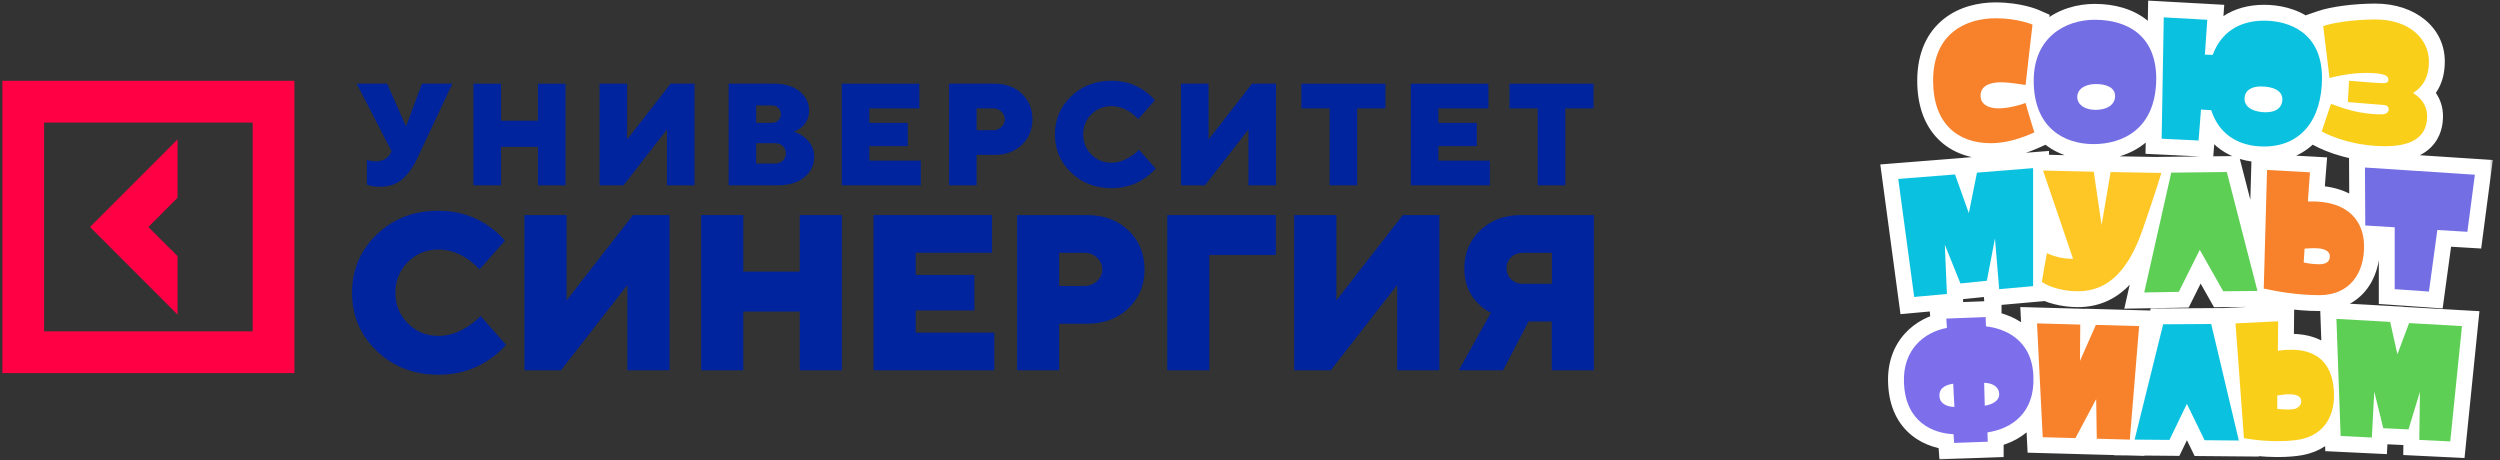 <?xml version="1.0" encoding="UTF-8"?> <svg xmlns="http://www.w3.org/2000/svg" width="315" height="58" viewBox="0 0 315 58" fill="none"><rect x="0" y="0" width="315" height="58" fill="#333333" stroke="none"/> <path d="M22.375 32.277L18.692 28.602L22.375 24.916V17.564L11.348 28.602L22.375 39.639V32.277Z" fill="#FF0044"></path> <path d="M0.301 10.183V47.01H37.095V10.183H0.301V10.183ZM31.828 41.749H5.557V15.444H31.838V41.749H31.828Z" fill="#FF0044"></path> <path d="M46.226 23.26V20.149C46.347 20.2 46.448 20.23 46.538 20.24C46.781 20.301 47.043 20.331 47.325 20.331C48.254 20.331 48.889 19.968 49.242 19.231L49.333 19.049L44.944 10.546H48.778L51.119 15.848H51.189L53.167 10.546H57.001L52.521 20.059C51.976 21.19 51.331 22.058 50.604 22.644C49.878 23.239 48.96 23.532 47.86 23.532C47.396 23.532 46.992 23.492 46.649 23.401L46.226 23.26Z" fill="#00249E"></path> <path d="M59.653 23.351V10.546H63.124V15.212H67.785V10.546H71.255V23.351H67.785V18.503H63.124V23.351H59.653Z" fill="#00249E"></path> <path d="M75.544 23.351V10.546H79.014V17.585L84.493 10.546H87.509V23.351H84.039V16.312L78.561 23.351H75.544Z" fill="#00249E"></path> <path d="M91.807 23.351V10.546H97.466C98.869 10.546 99.958 10.869 100.755 11.516C101.542 12.162 101.946 12.97 101.946 13.929C101.946 14.797 101.623 15.504 100.977 16.05C100.735 16.262 100.412 16.433 100.029 16.585C100.503 16.756 100.927 16.979 101.31 17.261C102.168 17.918 102.592 18.756 102.592 19.786C102.592 20.796 102.178 21.644 101.351 22.331C100.523 23.017 99.383 23.351 97.931 23.351H91.807V23.351ZM95.277 15.484H97.194C97.557 15.484 97.85 15.383 98.062 15.181C98.274 14.979 98.385 14.717 98.385 14.383C98.385 14.05 98.274 13.788 98.062 13.586C97.85 13.384 97.557 13.283 97.194 13.283H95.277V15.484ZM95.277 20.604H97.648C98.052 20.604 98.374 20.483 98.637 20.24C98.889 19.998 99.02 19.695 99.02 19.321C99.02 18.958 98.889 18.655 98.637 18.402C98.385 18.16 98.052 18.039 97.648 18.039H95.277V20.604Z" fill="#00249E"></path> <path d="M106.062 23.351V10.546H115.839V13.656H109.533V15.484H114.376V18.413H109.533V20.24H116.02V23.351H106.062Z" fill="#00249E"></path> <path d="M119.582 23.351V10.546H125.333C126.735 10.546 127.875 10.97 128.763 11.819C129.651 12.667 130.085 13.737 130.085 15.03C130.085 16.322 129.641 17.393 128.763 18.241C127.875 19.089 126.735 19.513 125.333 19.513H123.053V23.351H119.582V23.351ZM123.053 16.403H125.151C125.555 16.403 125.898 16.262 126.18 15.989C126.463 15.716 126.614 15.393 126.614 15.03C126.614 14.666 126.473 14.343 126.18 14.07C125.888 13.798 125.555 13.656 125.151 13.656H123.053V16.403Z" fill="#00249E"></path> <path d="M143.512 18.867L145.611 21.24C145.197 21.715 144.723 22.129 144.188 22.482C142.998 23.3 141.616 23.704 140.042 23.704C138.004 23.704 136.309 23.048 134.957 21.735C133.595 20.422 132.919 18.827 132.919 16.938C132.919 15.05 133.595 13.444 134.957 12.142C136.319 10.829 138.014 10.173 140.042 10.173C141.575 10.173 142.947 10.587 144.148 11.415C144.683 11.788 145.137 12.202 145.52 12.636L143.421 15.01C143.139 14.707 142.826 14.434 142.493 14.192C141.706 13.646 140.889 13.374 140.042 13.374C139.043 13.374 138.195 13.717 137.509 14.404C136.823 15.09 136.48 15.939 136.48 16.938C136.48 17.938 136.823 18.786 137.509 19.473C138.195 20.16 139.043 20.503 140.042 20.503C140.869 20.503 141.696 20.23 142.524 19.685C142.887 19.453 143.22 19.18 143.512 18.867Z" fill="#00249E"></path> <path d="M148.809 23.351V10.546H152.279V17.585L157.757 10.546H160.774V23.351H157.303V16.312L151.825 23.351H148.809Z" fill="#00249E"></path> <path d="M167.534 23.351V13.656H163.973V10.546H174.566V13.656H171.005V23.351H167.534Z" fill="#00249E"></path> <path d="M177.764 23.351V10.546H187.54V13.656H181.234V15.484H186.077V18.413H181.234V20.24H187.721V23.351H177.764Z" fill="#00249E"></path> <path d="M193.755 23.351V13.656H190.193V10.546H200.787V13.656H197.225V23.351H193.755Z" fill="#00249E"></path> <path d="M60.552 39.81L63.76 43.446C63.125 44.173 62.398 44.809 61.581 45.344C59.755 46.596 57.646 47.212 55.245 47.212C52.138 47.212 49.545 46.212 47.467 44.213C45.388 42.214 44.359 39.77 44.359 36.882C44.359 33.994 45.398 31.55 47.467 29.551C49.545 27.551 52.138 26.552 55.245 26.552C57.586 26.552 59.684 27.188 61.531 28.45C62.348 29.026 63.044 29.652 63.629 30.318L60.421 33.953C59.997 33.489 59.513 33.065 58.998 32.691C57.788 31.853 56.547 31.439 55.255 31.439C53.732 31.439 52.441 31.964 51.391 33.014C50.342 34.065 49.818 35.357 49.818 36.882C49.818 38.407 50.342 39.699 51.391 40.749C52.441 41.8 53.732 42.325 55.255 42.325C56.517 42.325 57.788 41.911 59.049 41.073C59.604 40.689 60.108 40.275 60.552 39.81Z" fill="#00249E"></path> <path d="M66.081 46.657V27.097H71.388V37.851L79.761 27.097H84.362V46.657H79.055V35.902L70.682 46.657H66.081Z" fill="#00249E"></path> <path d="M88.348 46.657V27.097H93.654V34.226H100.767V27.097H106.074V46.657H100.767V39.255H93.654V46.657H88.348Z" fill="#00249E"></path> <path d="M110.068 46.657V27.097H125V31.843H115.375V34.64H122.77V39.113H115.375V41.911H125.282V46.657H110.068Z" fill="#00249E"></path> <path d="M128.157 46.657V27.097H136.945C139.083 27.097 140.829 27.743 142.181 29.036C143.533 30.328 144.209 31.964 144.209 33.943C144.209 35.922 143.533 37.548 142.181 38.851C140.829 40.144 139.083 40.79 136.945 40.79H133.454V46.657H128.157ZM133.454 36.033H136.662C137.278 36.033 137.802 35.822 138.236 35.407C138.67 34.983 138.892 34.499 138.892 33.943C138.892 33.388 138.67 32.893 138.236 32.479C137.802 32.055 137.278 31.853 136.662 31.853H133.454V36.033Z" fill="#00249E"></path> <path d="M147.074 46.657V27.097H160.755V32.126H152.381V46.657H147.074Z" fill="#00249E"></path> <path d="M163.075 46.657V27.097H168.382V37.851L176.756 27.097H181.356V46.657H176.049V35.902L167.676 46.657H163.075Z" fill="#00249E"></path> <path d="M183.808 46.657L187.853 39.396C187.218 39.103 186.663 38.689 186.178 38.164C185.059 37.043 184.504 35.589 184.504 33.802C184.504 31.904 185.17 30.308 186.511 29.026C187.853 27.743 189.558 27.097 191.616 27.097H200.828V46.657H195.521V40.507H192.595L189.387 46.657H183.808ZM191.909 35.761H195.541V31.853H191.909C191.294 31.853 190.789 32.035 190.406 32.408C190.012 32.782 189.821 33.246 189.821 33.802C189.821 34.357 190.012 34.822 190.406 35.195C190.789 35.569 191.294 35.761 191.909 35.761Z" fill="#00249E"></path> <mask id="path-22-outside-1" maskUnits="userSpaceOnUse" x="236.182" y="-0.812" width="78" height="59" fill="black"> <rect fill="white" x="236.182" y="-0.812" width="78" height="59"></rect> <path fill-rule="evenodd" clip-rule="evenodd" d="M285.271 2.605C282.054 2.605 279.822 4.156 278.8 6.918L277.816 6.88L278.119 2.491L272.632 2.188L272.367 17.476L277.022 17.703L277.324 13.805L278.611 13.881C279.519 16.719 281.827 18.459 285.271 18.459C289.849 18.459 292.574 15.167 292.574 9.756C292.536 4.043 288.373 2.605 285.271 2.605ZM285.498 14.146C284.098 14.146 282.811 13.616 282.811 12.443C282.811 11.459 283.606 10.892 284.854 10.892C286.368 10.892 287.579 11.383 287.579 12.519C287.579 13.427 286.936 14.146 285.498 14.146ZM249.096 21.752L248.074 26.86L246.333 21.979L239.182 22.546L241.187 37.417L245.312 37.039L245.047 30.833L247.014 35.715L250.344 35.374L251.366 30.038L251.896 36.433L256.172 36.055V21.184L249.096 21.752ZM263.815 21.638L257.42 21.487C257.42 21.487 261.091 32.309 261.204 32.612C260.713 32.612 260.145 32.574 259.426 32.422C258.556 32.233 257.912 31.893 257.912 31.893C257.912 31.893 257.383 34.731 257.269 35.525C258.329 36.244 260.107 36.698 261.81 36.698C265.745 36.698 268.243 33.936 270.021 28.79C271.8 23.644 272.329 21.789 272.329 21.789L265.934 21.676L264.799 28.374L263.815 21.638ZM280.579 21.676L284.438 36.66L280.125 36.698L277.173 31.476L274.524 36.774L270.173 36.85L273.578 21.752L280.579 21.676ZM272.557 40.861L268.962 55.391L273.351 55.429L275.546 50.888L277.778 55.467L282.092 55.505L278.611 40.823L272.557 40.861ZM256.096 3.097C256.096 3.097 255.302 9.908 255.226 10.702C255.098 10.684 254.972 10.666 254.847 10.648L254.845 10.648L254.845 10.647C253.936 10.516 253.101 10.395 252.236 10.362C250.609 10.362 249.55 10.854 249.55 12.065C249.55 13.162 250.572 13.654 251.782 13.654C253.069 13.654 254.545 13.238 255.226 12.973C255.409 13.679 255.719 14.693 255.992 15.589L255.993 15.589C256.115 15.989 256.23 16.366 256.323 16.681C254.658 17.438 252.766 18.043 250.836 18.043C246.636 18.043 243.571 15.546 243.571 10.173C243.571 4.08 247.847 2.302 251.442 2.302C254.28 2.302 256.096 3.097 256.096 3.097ZM263.929 2.491C260.296 2.491 256.247 4.648 256.247 10.173C256.247 16.189 260.183 18.157 263.778 18.157C267.448 18.157 271.686 16.265 271.686 9.832C271.648 4.572 268.167 2.491 263.929 2.491ZM264.042 13.843C262.642 13.843 261.734 13.162 261.734 12.216C261.734 11.27 262.642 10.589 264.08 10.589C265.367 10.589 266.502 11.005 266.502 12.102C266.502 13.124 265.594 13.843 264.042 13.843ZM293.52 9.832L292.725 3.286C294.049 2.832 296.698 2.453 299.309 2.453C303.547 2.453 306.045 4.875 306.045 7.751C306.045 9.756 305.25 10.967 304.039 11.724C305.023 12.292 305.818 13.275 305.818 14.638C305.818 16.227 305.137 18.422 300.558 18.422C296.774 18.422 293.86 17.287 292.536 16.567C292.601 16.329 292.938 15.349 293.236 14.482C293.459 13.833 293.66 13.248 293.709 13.086C295.222 13.654 297.304 14.411 300.104 14.411C300.671 14.411 300.974 14.108 300.974 13.767C300.974 13.465 300.785 13.275 300.407 13.238C299.801 13.2 295.828 12.859 295.828 12.859L295.979 10.173C295.979 10.173 299.574 10.475 300.142 10.475C300.709 10.513 300.936 10.362 300.936 10.021C300.936 9.567 300.52 9.189 298.06 9.189C295.752 9.189 293.52 9.832 293.52 9.832ZM290.795 25.384C290.871 24.098 291.06 21.714 291.06 21.714L285.649 21.411C285.649 21.411 285.233 36.017 285.233 36.358C286.633 36.66 289.319 37.19 292.233 37.19C296.131 37.19 297.871 34.352 297.871 31.098C297.909 28.146 296.131 25.195 290.795 25.384ZM292.271 33.293C291.363 33.293 290.757 33.179 290.265 33.066C290.284 32.914 290.303 32.555 290.322 32.195C290.341 31.836 290.36 31.476 290.379 31.325C290.909 31.287 291.476 31.249 292.006 31.287C292.839 31.325 293.558 31.628 293.558 32.271C293.595 33.066 292.914 33.293 292.271 33.293ZM281.676 40.747L287.049 40.482L287.011 44.191C292.309 43.434 294.087 46.196 294.087 49.867C294.087 52.629 292.649 55.088 289.168 55.467C285.838 55.845 282.735 55.202 282.735 55.202L281.676 40.747ZM287.22 51.552C287.724 51.59 288.295 51.633 288.865 51.569C289.471 51.532 289.925 51.115 289.963 50.623C289.963 49.904 289.395 49.677 288.336 49.677C287.957 49.677 287.428 49.753 286.936 49.829V51.532L287.04 51.539C287.098 51.543 287.156 51.547 287.216 51.552L287.22 51.552L287.22 51.552ZM257.383 55.088L261.507 55.202L264.118 50.283L264.194 55.278L268.356 55.391L269.529 41.088L264.08 40.936L262.075 45.477L262.113 40.898L256.664 40.747L257.383 55.088ZM298.855 55.126L294.92 54.937L294.39 40.179L301.163 40.558L302.072 44.645L303.547 40.709L310.207 41.088L308.731 55.618L304.834 55.429L304.91 49.375L303.472 54.105L300.293 53.953L299.158 49.337L298.855 55.126ZM250.231 41.126C250.193 40.255 250.193 39.953 250.193 39.953L245.236 40.142C245.236 40.142 245.274 40.596 245.312 41.315C242.436 41.844 239.711 44.077 239.901 48.239C240.09 53.234 243.609 54.597 246.144 54.71C246.182 55.316 246.22 55.807 246.22 55.807L250.458 55.656C250.458 55.656 250.458 55.278 250.42 54.483C253.372 54.029 256.399 52.137 256.21 47.445C256.058 42.677 252.426 41.353 250.231 41.126ZM244.366 49.867C244.328 48.694 245.539 48.429 246.106 48.353C246.106 48.569 246.164 49.599 246.211 50.43C246.23 50.762 246.247 51.062 246.258 51.267C245.539 51.267 244.404 51.002 244.366 49.867ZM250.08 51.115C250.08 50.874 250.061 50.304 250.043 49.724C250.023 49.123 250.004 48.509 250.004 48.239C250.874 48.239 251.858 48.618 251.896 49.639C251.934 50.548 250.912 51.002 250.08 51.115ZM301.731 28.638L298.023 28.411L297.985 21.108L311.834 22.016L310.888 29.206L307.104 28.979L306.045 36.736L301.731 36.433V28.638Z"></path> </mask> <path fill-rule="evenodd" clip-rule="evenodd" d="M285.271 2.605C282.054 2.605 279.822 4.156 278.8 6.918L277.816 6.88L278.119 2.491L272.632 2.188L272.367 17.476L277.022 17.703L277.324 13.805L278.611 13.881C279.519 16.719 281.827 18.459 285.271 18.459C289.849 18.459 292.574 15.167 292.574 9.756C292.536 4.043 288.373 2.605 285.271 2.605ZM285.498 14.146C284.098 14.146 282.811 13.616 282.811 12.443C282.811 11.459 283.606 10.892 284.854 10.892C286.368 10.892 287.579 11.383 287.579 12.519C287.579 13.427 286.936 14.146 285.498 14.146ZM249.096 21.752L248.074 26.86L246.333 21.979L239.182 22.546L241.187 37.417L245.312 37.039L245.047 30.833L247.014 35.715L250.344 35.374L251.366 30.038L251.896 36.433L256.172 36.055V21.184L249.096 21.752ZM263.815 21.638L257.42 21.487C257.42 21.487 261.091 32.309 261.204 32.612C260.713 32.612 260.145 32.574 259.426 32.422C258.556 32.233 257.912 31.893 257.912 31.893C257.912 31.893 257.383 34.731 257.269 35.525C258.329 36.244 260.107 36.698 261.81 36.698C265.745 36.698 268.243 33.936 270.021 28.79C271.8 23.644 272.329 21.789 272.329 21.789L265.934 21.676L264.799 28.374L263.815 21.638ZM280.579 21.676L284.438 36.66L280.125 36.698L277.173 31.476L274.524 36.774L270.173 36.85L273.578 21.752L280.579 21.676ZM272.557 40.861L268.962 55.391L273.351 55.429L275.546 50.888L277.778 55.467L282.092 55.505L278.611 40.823L272.557 40.861ZM256.096 3.097C256.096 3.097 255.302 9.908 255.226 10.702C255.098 10.684 254.972 10.666 254.847 10.648L254.845 10.648L254.845 10.647C253.936 10.516 253.101 10.395 252.236 10.362C250.609 10.362 249.55 10.854 249.55 12.065C249.55 13.162 250.572 13.654 251.782 13.654C253.069 13.654 254.545 13.238 255.226 12.973C255.409 13.679 255.719 14.693 255.992 15.589L255.993 15.589C256.115 15.989 256.23 16.366 256.323 16.681C254.658 17.438 252.766 18.043 250.836 18.043C246.636 18.043 243.571 15.546 243.571 10.173C243.571 4.08 247.847 2.302 251.442 2.302C254.28 2.302 256.096 3.097 256.096 3.097ZM263.929 2.491C260.296 2.491 256.247 4.648 256.247 10.173C256.247 16.189 260.183 18.157 263.778 18.157C267.448 18.157 271.686 16.265 271.686 9.832C271.648 4.572 268.167 2.491 263.929 2.491ZM264.042 13.843C262.642 13.843 261.734 13.162 261.734 12.216C261.734 11.27 262.642 10.589 264.08 10.589C265.367 10.589 266.502 11.005 266.502 12.102C266.502 13.124 265.594 13.843 264.042 13.843ZM293.52 9.832L292.725 3.286C294.049 2.832 296.698 2.453 299.309 2.453C303.547 2.453 306.045 4.875 306.045 7.751C306.045 9.756 305.25 10.967 304.039 11.724C305.023 12.292 305.818 13.275 305.818 14.638C305.818 16.227 305.137 18.422 300.558 18.422C296.774 18.422 293.86 17.287 292.536 16.567C292.601 16.329 292.938 15.349 293.236 14.482C293.459 13.833 293.66 13.248 293.709 13.086C295.222 13.654 297.304 14.411 300.104 14.411C300.671 14.411 300.974 14.108 300.974 13.767C300.974 13.465 300.785 13.275 300.407 13.238C299.801 13.2 295.828 12.859 295.828 12.859L295.979 10.173C295.979 10.173 299.574 10.475 300.142 10.475C300.709 10.513 300.936 10.362 300.936 10.021C300.936 9.567 300.52 9.189 298.06 9.189C295.752 9.189 293.52 9.832 293.52 9.832ZM290.795 25.384C290.871 24.098 291.06 21.714 291.06 21.714L285.649 21.411C285.649 21.411 285.233 36.017 285.233 36.358C286.633 36.66 289.319 37.19 292.233 37.19C296.131 37.19 297.871 34.352 297.871 31.098C297.909 28.146 296.131 25.195 290.795 25.384ZM292.271 33.293C291.363 33.293 290.757 33.179 290.265 33.066C290.284 32.914 290.303 32.555 290.322 32.195C290.341 31.836 290.36 31.476 290.379 31.325C290.909 31.287 291.476 31.249 292.006 31.287C292.839 31.325 293.558 31.628 293.558 32.271C293.595 33.066 292.914 33.293 292.271 33.293ZM281.676 40.747L287.049 40.482L287.011 44.191C292.309 43.434 294.087 46.196 294.087 49.867C294.087 52.629 292.649 55.088 289.168 55.467C285.838 55.845 282.735 55.202 282.735 55.202L281.676 40.747ZM287.22 51.552C287.724 51.59 288.295 51.633 288.865 51.569C289.471 51.532 289.925 51.115 289.963 50.623C289.963 49.904 289.395 49.677 288.336 49.677C287.957 49.677 287.428 49.753 286.936 49.829V51.532L287.04 51.539C287.098 51.543 287.156 51.547 287.216 51.552L287.22 51.552L287.22 51.552ZM257.383 55.088L261.507 55.202L264.118 50.283L264.194 55.278L268.356 55.391L269.529 41.088L264.08 40.936L262.075 45.477L262.113 40.898L256.664 40.747L257.383 55.088ZM298.855 55.126L294.92 54.937L294.39 40.179L301.163 40.558L302.072 44.645L303.547 40.709L310.207 41.088L308.731 55.618L304.834 55.429L304.91 49.375L303.472 54.105L300.293 53.953L299.158 49.337L298.855 55.126ZM250.231 41.126C250.193 40.255 250.193 39.953 250.193 39.953L245.236 40.142C245.236 40.142 245.274 40.596 245.312 41.315C242.436 41.844 239.711 44.077 239.901 48.239C240.09 53.234 243.609 54.597 246.144 54.71C246.182 55.316 246.22 55.807 246.22 55.807L250.458 55.656C250.458 55.656 250.458 55.278 250.42 54.483C253.372 54.029 256.399 52.137 256.21 47.445C256.058 42.677 252.426 41.353 250.231 41.126ZM244.366 49.867C244.328 48.694 245.539 48.429 246.106 48.353C246.106 48.569 246.164 49.599 246.211 50.43C246.23 50.762 246.247 51.062 246.258 51.267C245.539 51.267 244.404 51.002 244.366 49.867ZM250.08 51.115C250.08 50.874 250.061 50.304 250.043 49.724C250.023 49.123 250.004 48.509 250.004 48.239C250.874 48.239 251.858 48.618 251.896 49.639C251.934 50.548 250.912 51.002 250.08 51.115ZM301.731 28.638L298.023 28.411L297.985 21.108L311.834 22.016L310.888 29.206L307.104 28.979L306.045 36.736L301.731 36.433V28.638Z" fill="#736EE3"></path> <path d="M278.8 6.918L278.723 8.917L280.173 8.973L280.676 7.612L278.8 6.918ZM277.816 6.88L275.821 6.743L275.679 8.8L277.739 8.879L277.816 6.88ZM278.119 2.491L280.114 2.629L280.254 0.606L278.229 0.494L278.119 2.491ZM272.632 2.188L272.742 0.191L270.668 0.077L270.632 2.154L272.632 2.188ZM272.367 17.476L270.368 17.441L270.334 19.379L272.27 19.473L272.367 17.476ZM277.022 17.703L276.924 19.7L278.865 19.795L279.016 17.858L277.022 17.703ZM277.324 13.805L277.442 11.809L275.482 11.693L275.33 13.65L277.324 13.805ZM278.611 13.881L280.516 13.271L280.098 11.965L278.728 11.884L278.611 13.881ZM292.574 9.756H294.574L294.574 9.743L292.574 9.756ZM248.074 26.86L246.19 27.532L248.618 34.339L250.035 27.252L248.074 26.86ZM249.096 21.752L248.936 19.758L247.431 19.879L247.135 21.359L249.096 21.752ZM246.333 21.979L248.217 21.307L247.703 19.864L246.175 19.985L246.333 21.979ZM239.182 22.546L239.023 20.552L236.917 20.72L237.2 22.814L239.182 22.546ZM241.187 37.417L239.205 37.685L239.461 39.584L241.37 39.409L241.187 37.417ZM245.312 37.039L245.494 39.031L247.391 38.856L247.31 36.954L245.312 37.039ZM245.047 30.833L246.902 30.085L243.049 30.918L245.047 30.833ZM247.014 35.715L245.16 36.462L245.722 37.857L247.218 37.704L247.014 35.715ZM250.344 35.374L250.548 37.364L252.029 37.212L252.309 35.75L250.344 35.374ZM251.366 30.038L253.359 29.873L249.402 29.662L251.366 30.038ZM251.896 36.433L249.903 36.599L250.069 38.603L252.072 38.426L251.896 36.433ZM256.172 36.055L256.348 38.047L258.172 37.886V36.055H256.172ZM256.172 21.184H258.172V19.017L256.012 19.19L256.172 21.184ZM257.42 21.487L257.468 19.487L254.607 19.42L255.526 22.129L257.42 21.487ZM263.815 21.638L265.794 21.349L265.55 19.679L263.863 19.639L263.815 21.638ZM261.204 32.612V34.612H264.09L263.077 31.909L261.204 32.612ZM259.426 32.422L259.001 34.377L259.014 34.38L259.426 32.422ZM257.912 31.893L258.848 30.125L256.445 28.853L255.946 31.526L257.912 31.893ZM257.269 35.525L255.289 35.242L255.113 36.479L256.146 37.18L257.269 35.525ZM270.021 28.79L271.911 29.443L270.021 28.79ZM272.329 21.789L274.252 22.339L274.968 19.836L272.365 19.79L272.329 21.789ZM265.934 21.676L265.97 19.676L264.25 19.646L263.963 21.342L265.934 21.676ZM264.799 28.374L262.82 28.663L266.771 28.708L264.799 28.374ZM284.438 36.66L284.456 38.66L287.013 38.638L286.375 36.161L284.438 36.66ZM280.579 21.676L282.515 21.177L282.124 19.659L280.557 19.676L280.579 21.676ZM280.125 36.698L278.383 37.682L278.963 38.709L280.142 38.698L280.125 36.698ZM277.173 31.476L278.914 30.492L277.065 27.221L275.384 30.582L277.173 31.476ZM274.524 36.774L274.559 38.774L275.771 38.752L276.313 37.668L274.524 36.774ZM270.173 36.85L268.222 36.41L267.661 38.894L270.207 38.849L270.173 36.85ZM273.578 21.752L273.557 19.752L271.975 19.769L271.627 21.311L273.578 21.752ZM268.962 55.391L267.02 54.911L266.412 57.369L268.945 57.391L268.962 55.391ZM272.557 40.861L272.544 38.861L270.989 38.87L270.615 40.38L272.557 40.861ZM273.351 55.429L273.334 57.429L274.601 57.44L275.152 56.299L273.351 55.429ZM275.546 50.888L277.344 50.012L275.538 46.309L273.745 50.018L275.546 50.888ZM277.778 55.467L275.981 56.343L276.523 57.456L277.761 57.467L277.778 55.467ZM282.092 55.505L282.075 57.505L284.627 57.527L284.038 55.043L282.092 55.505ZM278.611 40.823L280.557 40.361L280.19 38.813L278.598 38.823L278.611 40.823ZM255.226 10.702L254.943 12.682L257.018 12.979L257.217 10.892L255.226 10.702ZM256.096 3.097L258.083 3.328L258.254 1.858L256.898 1.264L256.096 3.097ZM254.847 10.648L254.56 12.627L254.56 12.627L254.847 10.648ZM254.845 10.648L254.554 12.626L254.559 12.627L254.845 10.648ZM254.845 10.647L255.136 8.669L255.131 8.668L254.845 10.647ZM252.236 10.362L252.313 8.363L252.275 8.362H252.236V10.362ZM255.226 12.973L257.162 12.471L256.597 10.293L254.501 11.109L255.226 12.973ZM255.992 15.589L257.905 15.005L257.905 15.005L255.992 15.589ZM255.993 15.589L254.08 16.173L254.08 16.174L255.993 15.589ZM256.323 16.681L257.151 18.502L258.735 17.782L258.241 16.113L256.323 16.681ZM271.686 9.832H273.686V9.825L273.686 9.818L271.686 9.832ZM292.725 3.286L292.076 1.394L290.544 1.919L290.74 3.527L292.725 3.286ZM293.52 9.832L291.534 10.073L291.817 12.404L294.073 11.754L293.52 9.832ZM304.039 11.724L302.979 10.028L300.156 11.793L303.04 13.456L304.039 11.724ZM292.536 16.567L290.606 16.041L290.19 17.57L291.582 18.325L292.536 16.567ZM293.236 14.482L291.345 13.832V13.832L293.236 14.482ZM293.709 13.086L294.411 11.214L292.408 10.462L291.793 12.512L293.709 13.086ZM300.407 13.238L300.606 11.248L300.568 11.244L300.531 11.242L300.407 13.238ZM295.828 12.859L293.831 12.747L293.722 14.686L295.657 14.852L295.828 12.859ZM295.979 10.173L296.147 8.18L294.098 8.007L293.982 10.06L295.979 10.173ZM300.142 10.475L300.275 8.48L300.208 8.475H300.142V10.475ZM291.06 21.714L293.054 21.872L293.216 19.831L291.172 19.717L291.06 21.714ZM290.795 25.384L288.799 25.267L288.67 27.461L290.866 27.383L290.795 25.384ZM285.649 21.411L285.761 19.414L283.708 19.299L283.65 21.354L285.649 21.411ZM285.233 36.358H283.233V37.971L284.81 38.312L285.233 36.358ZM297.871 31.098L295.871 31.072L295.871 31.085V31.098H297.871ZM290.265 33.066L288.281 32.818L288.057 34.608L289.816 35.014L290.265 33.066ZM290.322 32.195L288.325 32.09L288.325 32.09L290.322 32.195ZM290.379 31.325L290.236 29.33L288.598 29.447L288.394 31.077L290.379 31.325ZM292.006 31.287L291.864 33.282L291.889 33.284L291.915 33.285L292.006 31.287ZM293.558 32.271H291.558V32.319L291.56 32.366L293.558 32.271ZM287.049 40.482L289.049 40.503L289.071 38.38L286.951 38.485L287.049 40.482ZM281.676 40.747L281.577 38.749L279.532 38.85L279.681 40.893L281.676 40.747ZM287.011 44.191L285.011 44.17L284.988 46.5L287.294 46.17L287.011 44.191ZM289.168 55.467L288.952 53.478L288.942 53.48L289.168 55.467ZM282.735 55.202L280.741 55.348L280.851 56.854L282.329 57.16L282.735 55.202ZM288.865 51.569L288.741 49.573L288.693 49.576L288.645 49.581L288.865 51.569ZM287.22 51.552L287.37 49.558L287.358 49.557L287.22 51.552ZM289.963 50.623L291.957 50.777L291.963 50.7V50.623H289.963ZM286.936 49.829L286.632 47.852L284.936 48.113V49.829H286.936ZM286.936 51.532H284.936V53.397L286.797 53.527L286.936 51.532ZM287.04 51.539L287.183 49.544L287.179 49.544L287.04 51.539ZM287.216 51.552L287.066 53.546L287.067 53.546L287.216 51.552ZM287.22 51.552L287.071 53.547L287.083 53.547L287.22 51.552ZM261.507 55.202L261.452 57.201L262.692 57.235L263.274 56.14L261.507 55.202ZM257.383 55.088L255.385 55.189L255.478 57.037L257.328 57.088L257.383 55.088ZM264.118 50.283L266.118 50.252L262.352 49.345L264.118 50.283ZM264.194 55.278L262.194 55.308L262.223 57.225L264.139 57.277L264.194 55.278ZM268.356 55.391L268.302 57.39L270.195 57.442L270.35 55.555L268.356 55.391ZM269.529 41.088L271.523 41.251L271.695 39.147L269.585 39.089L269.529 41.088ZM264.08 40.936L264.136 38.937L262.793 38.9L262.251 40.128L264.08 40.936ZM262.075 45.477L260.075 45.461L263.904 46.285L262.075 45.477ZM262.113 40.898L264.113 40.915L264.129 38.954L262.168 38.899L262.113 40.898ZM256.664 40.747L256.719 38.748L254.558 38.688L254.666 40.847L256.664 40.747ZM294.92 54.937L292.921 55.009L292.987 56.846L294.824 56.935L294.92 54.937ZM298.855 55.126L298.759 57.124L300.748 57.22L300.852 55.231L298.855 55.126ZM294.39 40.179L294.502 38.183L292.313 38.06L292.391 40.251L294.39 40.179ZM301.163 40.558L303.116 40.124L302.787 38.645L301.275 38.561L301.163 40.558ZM302.072 44.645L300.119 45.078L301.58 51.652L303.944 45.347L302.072 44.645ZM303.547 40.709L303.661 38.712L302.191 38.629L301.675 40.007L303.547 40.709ZM310.207 41.088L312.197 41.29L312.408 39.209L310.321 39.091L310.207 41.088ZM308.731 55.618L308.634 57.616L310.529 57.708L310.721 55.82L308.731 55.618ZM304.834 55.429L302.834 55.404L302.81 57.333L304.737 57.427L304.834 55.429ZM304.91 49.375L306.909 49.4L302.996 48.793L304.91 49.375ZM303.472 54.105L303.377 56.102L304.932 56.176L305.385 54.686L303.472 54.105ZM300.293 53.953L298.351 54.431L298.707 55.88L300.198 55.951L300.293 53.953ZM299.158 49.337L301.1 48.859L297.161 49.232L299.158 49.337ZM250.193 39.953L252.193 39.953L252.193 37.875L250.117 37.954L250.193 39.953ZM250.231 41.126L248.233 41.212L248.308 42.937L250.025 43.115L250.231 41.126ZM245.236 40.142L245.16 38.143L243.069 38.223L243.243 40.308L245.236 40.142ZM245.312 41.315L245.674 43.282L247.401 42.964L247.309 41.21L245.312 41.315ZM239.901 48.239L241.899 48.164L241.899 48.156L241.899 48.149L239.901 48.239ZM246.144 54.71L248.14 54.585L248.028 52.792L246.234 52.712L246.144 54.71ZM246.22 55.807L244.226 55.961L244.373 57.875L246.291 57.806L246.22 55.807ZM250.458 55.656L250.529 57.655L252.458 57.586V55.656H250.458ZM250.42 54.483L250.116 52.506L248.337 52.78L248.422 54.578L250.42 54.483ZM256.21 47.445L254.211 47.508L254.211 47.517L254.211 47.525L256.21 47.445ZM246.106 48.353H248.106V46.069L245.842 46.37L246.106 48.353ZM244.366 49.867L242.367 49.931L242.367 49.933L244.366 49.867ZM246.211 50.43L244.214 50.543L246.211 50.43ZM246.258 51.267V53.267H248.366L248.255 51.161L246.258 51.267ZM250.043 49.724L248.044 49.788L250.043 49.724ZM250.08 51.115H248.08V53.407L250.35 53.097L250.08 51.115ZM250.004 48.239V46.239H248.004V48.239H250.004ZM251.896 49.639L249.897 49.714L249.898 49.723L251.896 49.639ZM298.023 28.411L296.023 28.422L296.032 30.293L297.9 30.408L298.023 28.411ZM301.731 28.638H303.731V26.757L301.853 26.642L301.731 28.638ZM297.985 21.108L298.116 19.113L295.974 18.972L295.985 21.119L297.985 21.108ZM311.834 22.016L313.817 22.277L314.096 20.16L311.965 20.021L311.834 22.016ZM310.888 29.206L310.768 31.202L312.628 31.314L312.871 29.467L310.888 29.206ZM307.104 28.979L307.224 26.983L305.374 26.872L305.123 28.708L307.104 28.979ZM306.045 36.736L305.905 38.731L307.773 38.862L308.026 37.007L306.045 36.736ZM301.731 36.433H299.731V38.298L301.591 38.428L301.731 36.433ZM280.676 7.612C281.06 6.572 281.633 5.854 282.33 5.384C283.032 4.911 283.988 4.605 285.271 4.605V0.605C283.337 0.605 281.568 1.074 280.095 2.067C278.616 3.064 277.561 4.502 276.924 6.225L280.676 7.612ZM277.739 8.879L278.723 8.917L278.877 4.92L277.893 4.882L277.739 8.879ZM276.124 2.353L275.821 6.743L279.811 7.018L280.114 2.629L276.124 2.353ZM272.522 4.185L278.009 4.488L278.229 0.494L272.742 0.191L272.522 4.185ZM274.367 17.51L274.632 2.223L270.632 2.154L270.368 17.441L274.367 17.51ZM277.119 15.705L272.465 15.478L272.27 19.473L276.924 19.7L277.119 15.705ZM275.33 13.65L275.028 17.548L279.016 17.858L279.318 13.96L275.33 13.65ZM278.728 11.884L277.442 11.809L277.207 15.802L278.493 15.877L278.728 11.884ZM285.271 16.459C283.891 16.459 282.872 16.114 282.142 15.6C281.416 15.088 280.852 14.324 280.516 13.271L276.706 14.49C277.277 16.276 278.322 17.801 279.838 18.869C281.35 19.935 283.207 20.459 285.271 20.459V16.459ZM290.574 9.756C290.574 12.149 289.97 13.819 289.105 14.854C288.277 15.844 287.043 16.459 285.271 16.459V20.459C288.077 20.459 290.494 19.429 292.174 17.42C293.815 15.457 294.574 12.774 294.574 9.756H290.574ZM285.271 4.605C286.563 4.605 287.902 4.912 288.872 5.638C289.747 6.293 290.558 7.461 290.574 9.77L294.574 9.743C294.551 6.338 293.263 3.93 291.271 2.437C289.374 1.017 287.081 0.605 285.271 0.605V4.605ZM280.811 12.443C280.811 13.919 281.683 14.934 282.65 15.478C283.544 15.98 284.589 16.146 285.498 16.146V12.146C285.27 12.146 285.069 12.124 284.906 12.089C284.739 12.053 284.646 12.011 284.609 11.991C284.574 11.971 284.632 11.995 284.7 12.098C284.779 12.216 284.811 12.349 284.811 12.443H280.811ZM284.854 8.892C283.96 8.892 282.978 9.091 282.168 9.696C281.287 10.353 280.811 11.346 280.811 12.443H284.811C284.811 12.471 284.804 12.557 284.75 12.667C284.696 12.778 284.621 12.856 284.561 12.901C284.507 12.941 284.487 12.938 284.537 12.924C284.588 12.911 284.69 12.892 284.854 12.892V8.892ZM289.579 12.519C289.579 11.068 288.731 10.056 287.732 9.518C286.833 9.034 285.779 8.892 284.854 8.892V12.892C285.128 12.892 285.357 12.914 285.535 12.949C285.717 12.985 285.809 13.026 285.836 13.04C285.86 13.053 285.784 13.018 285.702 12.895C285.61 12.757 285.579 12.611 285.579 12.519H289.579ZM285.498 16.146C286.531 16.146 287.571 15.887 288.382 15.188C289.226 14.462 289.579 13.468 289.579 12.519H285.579C285.579 12.509 285.581 12.455 285.615 12.375C285.651 12.29 285.708 12.213 285.772 12.157C285.903 12.045 285.903 12.146 285.498 12.146V16.146ZM250.035 27.252L251.057 22.144L247.135 21.359L246.113 26.468L250.035 27.252ZM244.45 22.65L246.19 27.532L249.958 26.188L248.217 21.307L244.45 22.65ZM239.34 24.54L246.492 23.972L246.175 19.985L239.023 20.552L239.34 24.54ZM243.169 37.15L241.164 22.279L237.2 22.814L239.205 37.685L243.169 37.15ZM245.129 35.047L241.004 35.426L241.37 39.409L245.494 39.031L245.129 35.047ZM243.049 30.918L243.314 37.124L247.31 36.954L247.045 30.748L243.049 30.918ZM248.869 34.967L246.902 30.085L243.192 31.581L245.16 36.462L248.869 34.967ZM250.141 33.384L246.811 33.725L247.218 37.704L250.548 37.364L250.141 33.384ZM249.402 29.662L248.38 34.998L252.309 35.75L253.33 30.415L249.402 29.662ZM253.889 36.268L253.359 29.873L249.373 30.204L249.903 36.599L253.889 36.268ZM255.995 34.063L251.72 34.441L252.072 38.426L256.348 38.047L255.995 34.063ZM254.172 21.184V36.055H258.172V21.184H254.172ZM249.256 23.745L256.332 23.178L256.012 19.19L248.936 19.758L249.256 23.745ZM257.373 23.486L263.768 23.637L263.863 19.639L257.468 19.487L257.373 23.486ZM263.077 31.909C263.082 31.922 263.072 31.894 263.034 31.784C263.001 31.691 262.957 31.561 262.901 31.399C262.791 31.076 262.638 30.629 262.459 30.101C262.099 29.044 261.63 27.664 261.164 26.292C260.698 24.921 260.236 23.559 259.89 22.54C259.717 22.03 259.573 21.606 259.472 21.31C259.422 21.162 259.383 21.045 259.356 20.966C259.342 20.926 259.332 20.896 259.325 20.875C259.322 20.865 259.319 20.857 259.317 20.852C259.316 20.85 259.316 20.848 259.315 20.846C259.315 20.846 259.315 20.845 259.315 20.845C259.315 20.845 259.315 20.845 259.315 20.845C259.315 20.844 259.315 20.844 257.42 21.487C255.526 22.129 255.526 22.129 255.527 22.129C255.527 22.129 255.527 22.129 255.527 22.13C255.527 22.13 255.527 22.13 255.527 22.131C255.528 22.132 255.528 22.134 255.529 22.137C255.531 22.142 255.534 22.15 255.537 22.16C255.544 22.181 255.554 22.211 255.568 22.251C255.595 22.33 255.634 22.447 255.684 22.595C255.785 22.891 255.929 23.315 256.102 23.825C256.448 24.845 256.91 26.207 257.376 27.579C258.296 30.287 259.26 33.123 259.332 33.314L263.077 31.909ZM259.014 34.38C259.887 34.563 260.594 34.612 261.204 34.612V30.612C260.831 30.612 260.403 30.584 259.838 30.465L259.014 34.38ZM257.912 31.893C256.977 33.66 256.977 33.66 256.977 33.661C256.977 33.661 256.978 33.661 256.978 33.661C256.978 33.661 256.979 33.661 256.979 33.661C256.98 33.662 256.981 33.662 256.982 33.663C256.984 33.664 256.986 33.665 256.988 33.666C256.992 33.668 256.997 33.671 257.003 33.674C257.014 33.68 257.028 33.687 257.045 33.695C257.077 33.712 257.121 33.733 257.173 33.758C257.277 33.807 257.42 33.871 257.594 33.941C257.939 34.08 258.428 34.252 259.001 34.377L259.851 30.468C259.554 30.404 259.286 30.31 259.091 30.232C258.996 30.194 258.924 30.161 258.88 30.14C258.859 30.13 258.845 30.123 258.839 30.12C258.836 30.119 258.835 30.118 258.837 30.119C258.838 30.12 258.839 30.12 258.841 30.121C258.842 30.122 258.843 30.122 258.844 30.123C258.845 30.123 258.845 30.124 258.846 30.124C258.846 30.124 258.847 30.124 258.847 30.125C258.847 30.125 258.848 30.125 258.848 30.125C258.848 30.125 258.848 30.125 257.912 31.893ZM259.249 35.808C259.299 35.456 259.452 34.591 259.601 33.768C259.674 33.366 259.743 32.989 259.795 32.712C259.82 32.573 259.841 32.46 259.856 32.382C259.863 32.342 259.869 32.312 259.873 32.291C259.875 32.281 259.876 32.273 259.877 32.267C259.877 32.265 259.878 32.263 259.878 32.262C259.878 32.261 259.878 32.26 259.878 32.26C259.878 32.26 259.878 32.26 259.878 32.26C259.878 32.26 259.878 32.26 259.878 32.26C259.878 32.26 259.878 32.26 257.912 31.893C255.946 31.526 255.946 31.526 255.946 31.526C255.946 31.526 255.946 31.526 255.946 31.526C255.946 31.526 255.946 31.526 255.946 31.526C255.946 31.527 255.946 31.527 255.946 31.528C255.946 31.529 255.945 31.532 255.945 31.534C255.944 31.54 255.942 31.548 255.94 31.558C255.936 31.58 255.93 31.611 255.923 31.651C255.908 31.731 255.887 31.845 255.861 31.985C255.809 32.265 255.739 32.647 255.665 33.054C255.521 33.849 255.353 34.8 255.289 35.242L259.249 35.808ZM261.81 34.698C260.369 34.698 259.022 34.298 258.392 33.87L256.146 37.18C257.635 38.191 259.845 38.698 261.81 38.698V34.698ZM268.131 28.137C267.288 30.575 266.345 32.229 265.313 33.257C264.344 34.223 263.241 34.698 261.81 34.698V38.698C264.314 38.698 266.428 37.793 268.136 36.091C269.781 34.451 270.976 32.151 271.911 29.443L268.131 28.137ZM272.329 21.789C270.406 21.24 270.406 21.24 270.406 21.24C270.406 21.24 270.406 21.24 270.406 21.239C270.407 21.239 270.407 21.239 270.407 21.239C270.407 21.239 270.407 21.239 270.407 21.239C270.407 21.239 270.406 21.24 270.406 21.241C270.405 21.243 270.404 21.247 270.403 21.253C270.399 21.265 270.393 21.285 270.385 21.312C270.369 21.367 270.343 21.455 270.306 21.577C270.231 21.821 270.112 22.204 269.938 22.749C269.588 23.84 269.016 25.575 268.131 28.137L271.911 29.443C272.805 26.858 273.387 25.093 273.747 23.97C273.927 23.409 274.052 23.007 274.132 22.742C274.172 22.61 274.202 22.512 274.221 22.446C274.231 22.413 274.238 22.388 274.243 22.37C274.246 22.361 274.248 22.354 274.25 22.349C274.25 22.346 274.251 22.344 274.251 22.343C274.252 22.342 274.252 22.341 274.252 22.34C274.252 22.34 274.252 22.34 274.252 22.34C274.252 22.339 274.252 22.339 274.252 22.339C274.252 22.339 274.252 22.339 272.329 21.789ZM265.899 23.676L272.294 23.789L272.365 19.79L265.97 19.676L265.899 23.676ZM266.771 28.708L267.906 22.01L263.963 21.342L262.827 28.039L266.771 28.708ZM261.836 21.927L262.82 28.663L266.778 28.084L265.794 21.349L261.836 21.927ZM286.375 36.161L282.515 21.177L278.642 22.175L282.501 37.159L286.375 36.161ZM280.142 38.698L284.456 38.66L284.421 34.66L280.107 34.698L280.142 38.698ZM275.432 32.461L278.383 37.682L281.866 35.714L278.914 30.492L275.432 32.461ZM276.313 37.668L278.962 32.371L275.384 30.582L272.735 35.88L276.313 37.668ZM270.207 38.849L274.559 38.774L274.489 34.774L270.138 34.85L270.207 38.849ZM271.627 21.311L268.222 36.41L272.124 37.29L275.529 22.192L271.627 21.311ZM280.557 19.676L273.557 19.752L273.6 23.751L280.6 23.676L280.557 19.676ZM270.903 55.871L274.498 41.341L270.615 40.38L267.02 54.911L270.903 55.871ZM273.368 53.429L268.979 53.391L268.945 57.391L273.334 57.429L273.368 53.429ZM273.745 50.018L271.55 54.559L275.152 56.299L277.347 51.758L273.745 50.018ZM279.576 54.59L277.344 50.012L273.748 51.765L275.981 56.343L279.576 54.59ZM282.11 53.505L277.796 53.467L277.761 57.467L282.075 57.505L282.11 53.505ZM276.665 41.284L280.146 55.966L284.038 55.043L280.557 40.361L276.665 41.284ZM272.569 42.861L278.623 42.823L278.598 38.823L272.544 38.861L272.569 42.861ZM257.217 10.892C257.252 10.521 257.466 8.65 257.676 6.831C257.78 5.931 257.882 5.055 257.957 4.404C257.995 4.079 258.027 3.81 258.048 3.622C258.059 3.528 258.068 3.455 258.074 3.405C258.077 3.38 258.079 3.361 258.08 3.348C258.081 3.341 258.082 3.336 258.082 3.333C258.082 3.332 258.082 3.33 258.083 3.33C258.083 3.329 258.083 3.329 258.083 3.329C258.083 3.328 258.083 3.328 258.083 3.328C258.083 3.328 258.083 3.328 256.096 3.097C254.11 2.865 254.11 2.865 254.11 2.865C254.11 2.865 254.11 2.865 254.11 2.865C254.11 2.865 254.11 2.866 254.109 2.866C254.109 2.867 254.109 2.868 254.109 2.87C254.109 2.873 254.108 2.878 254.107 2.884C254.106 2.897 254.104 2.917 254.101 2.942C254.095 2.992 254.086 3.065 254.075 3.159C254.053 3.347 254.022 3.617 253.984 3.942C253.908 4.593 253.807 5.47 253.703 6.372C253.496 8.158 253.275 10.089 253.235 10.513L257.217 10.892ZM254.56 12.627C254.685 12.645 254.813 12.664 254.943 12.682L255.509 8.722C255.383 8.704 255.258 8.686 255.133 8.668L254.56 12.627ZM254.559 12.627L254.56 12.627L255.133 8.668L255.132 8.668L254.559 12.627ZM254.554 12.626L254.554 12.626L255.137 8.669L255.136 8.669L254.554 12.626ZM252.16 12.36C252.901 12.389 253.632 12.493 254.558 12.627L255.131 8.668C254.241 8.539 253.301 8.401 252.313 8.363L252.16 12.36ZM251.55 12.065C251.55 12.062 251.548 12.158 251.474 12.287C251.4 12.414 251.313 12.474 251.294 12.485C251.286 12.489 251.346 12.454 251.519 12.419C251.689 12.386 251.925 12.362 252.236 12.362V8.362C251.283 8.362 250.191 8.495 249.272 9.033C248.198 9.663 247.55 10.741 247.55 12.065H251.55ZM251.782 11.654C251.611 11.654 251.478 11.636 251.385 11.614C251.291 11.591 251.267 11.572 251.29 11.586C251.318 11.604 251.396 11.664 251.464 11.783C251.535 11.907 251.55 12.017 251.55 12.065H247.55C247.55 13.352 248.202 14.359 249.134 14.956C249.972 15.491 250.949 15.654 251.782 15.654V11.654ZM254.501 11.109C253.957 11.32 252.737 11.654 251.782 11.654V15.654C253.401 15.654 255.132 15.155 255.951 14.837L254.501 11.109ZM257.905 15.005C257.626 14.092 257.332 13.126 257.162 12.471L253.29 13.475C253.486 14.232 253.811 15.294 254.08 16.174L257.905 15.005ZM257.906 15.006L257.905 15.005L254.08 16.173L254.08 16.173L257.906 15.006ZM258.241 16.113C258.144 15.788 258.027 15.402 257.905 15.005L254.08 16.174C254.203 16.576 254.315 16.944 254.406 17.249L258.241 16.113ZM250.836 20.043C253.167 20.043 255.356 19.317 257.151 18.502L255.496 14.86C253.96 15.558 252.366 16.043 250.836 16.043V20.043ZM241.571 10.173C241.571 13.238 242.453 15.769 244.212 17.535C245.967 19.296 248.345 20.043 250.836 20.043V16.043C249.128 16.043 247.873 15.542 247.045 14.711C246.222 13.885 245.571 12.48 245.571 10.173H241.571ZM251.442 0.302C249.358 0.302 246.897 0.811 244.914 2.387C242.852 4.025 241.571 6.607 241.571 10.173H245.571C245.571 7.646 246.429 6.292 247.402 5.519C248.456 4.682 249.931 4.302 251.442 4.302V0.302ZM256.096 3.097C256.898 1.264 256.897 1.264 256.897 1.264C256.897 1.264 256.896 1.263 256.896 1.263C256.895 1.263 256.894 1.263 256.893 1.262C256.892 1.262 256.89 1.261 256.888 1.26C256.885 1.258 256.88 1.257 256.876 1.255C256.867 1.251 256.856 1.246 256.843 1.241C256.817 1.23 256.785 1.217 256.745 1.201C256.666 1.17 256.558 1.13 256.424 1.083C256.156 0.99 255.78 0.872 255.31 0.757C254.372 0.526 253.047 0.302 251.442 0.302V4.302C252.675 4.302 253.677 4.475 254.356 4.641C254.695 4.725 254.951 4.806 255.112 4.862C255.193 4.89 255.249 4.911 255.28 4.923C255.296 4.93 255.305 4.933 255.307 4.934C255.308 4.935 255.308 4.935 255.306 4.934C255.305 4.933 255.303 4.933 255.301 4.932C255.3 4.931 255.299 4.931 255.298 4.93C255.298 4.93 255.297 4.93 255.296 4.93C255.296 4.93 255.296 4.929 255.296 4.929C255.295 4.929 255.295 4.929 256.096 3.097ZM258.247 10.173C258.247 7.95 259.036 6.61 260.011 5.793C261.044 4.926 262.477 4.491 263.929 4.491V0.491C261.749 0.491 259.341 1.134 257.441 2.728C255.483 4.369 254.247 6.871 254.247 10.173H258.247ZM263.778 16.157C262.313 16.157 260.946 15.753 259.975 14.911C259.058 14.114 258.247 12.713 258.247 10.173H254.247C254.247 13.648 255.405 16.24 257.353 17.931C259.249 19.577 261.647 20.157 263.778 20.157V16.157ZM269.686 9.832C269.686 12.574 268.806 14.048 267.821 14.876C266.772 15.758 265.307 16.157 263.778 16.157V20.157C265.918 20.157 268.408 19.609 270.396 17.937C272.448 16.211 273.686 13.523 273.686 9.832H269.686ZM263.929 4.491C265.752 4.491 267.167 4.942 268.098 5.722C268.972 6.455 269.671 7.688 269.686 9.846L273.686 9.818C273.664 6.717 272.603 4.279 270.668 2.657C268.789 1.081 266.344 0.491 263.929 0.491V4.491ZM259.734 12.216C259.734 13.403 260.331 14.387 261.197 15.009C262.023 15.602 263.041 15.843 264.042 15.843V11.843C263.644 11.843 263.508 11.744 263.529 11.759C263.546 11.772 263.603 11.818 263.655 11.914C263.71 12.014 263.734 12.123 263.734 12.216H259.734ZM264.08 8.589C263.07 8.589 262.044 8.825 261.211 9.416C260.334 10.039 259.734 11.027 259.734 12.216H263.734C263.734 12.309 263.71 12.419 263.654 12.522C263.6 12.62 263.542 12.667 263.525 12.679C263.506 12.693 263.653 12.589 264.08 12.589V8.589ZM268.502 12.102C268.502 10.693 267.696 9.702 266.727 9.176C265.871 8.711 264.887 8.589 264.08 8.589V12.589C264.298 12.589 264.479 12.607 264.618 12.634C264.686 12.647 264.736 12.661 264.772 12.673C264.808 12.685 264.822 12.693 264.82 12.692C264.816 12.69 264.722 12.638 264.631 12.498C264.531 12.345 264.502 12.191 264.502 12.102H268.502ZM264.042 15.843C265.1 15.843 266.171 15.601 267.034 14.971C267.95 14.301 268.502 13.276 268.502 12.102H264.502C264.502 12.055 264.515 11.973 264.56 11.885C264.605 11.799 264.657 11.754 264.674 11.741C264.695 11.726 264.536 11.843 264.042 11.843V15.843ZM290.74 3.527L291.534 10.073L295.505 9.591L294.71 3.045L290.74 3.527ZM299.309 0.453C296.581 0.453 293.689 0.841 292.076 1.394L293.374 5.178C294.41 4.822 296.815 4.453 299.309 4.453V0.453ZM308.045 7.751C308.045 3.45 304.301 0.453 299.309 0.453V4.453C302.793 4.453 304.045 6.3 304.045 7.751H308.045ZM305.099 13.42C305.954 12.886 306.718 12.153 307.256 11.156C307.791 10.165 308.045 9.022 308.045 7.751H304.045C304.045 8.485 303.901 8.951 303.736 9.255C303.574 9.555 303.336 9.805 302.979 10.028L305.099 13.42ZM307.818 14.638C307.818 12.386 306.474 10.82 305.039 9.992L303.04 13.456C303.572 13.764 303.818 14.165 303.818 14.638H307.818ZM300.558 20.422C303.129 20.422 305.06 19.807 306.323 18.535C307.594 17.257 307.818 15.688 307.818 14.638H303.818C303.818 15.176 303.701 15.5 303.486 15.716C303.265 15.939 302.565 16.422 300.558 16.422V20.422ZM291.582 18.325C293.153 19.178 296.392 20.422 300.558 20.422V16.422C297.155 16.422 294.567 15.395 293.49 14.81L291.582 18.325ZM291.345 13.832C291.067 14.641 290.694 15.721 290.606 16.041L294.465 17.094C294.464 17.099 294.468 17.086 294.481 17.041C294.494 17.001 294.511 16.949 294.532 16.884C294.574 16.755 294.629 16.591 294.693 16.402C294.821 16.024 294.978 15.567 295.127 15.133L291.345 13.832ZM291.793 12.512C291.793 12.511 291.793 12.514 291.79 12.521C291.788 12.529 291.785 12.539 291.781 12.551C291.772 12.577 291.762 12.61 291.748 12.65C291.721 12.732 291.686 12.835 291.644 12.957C291.561 13.201 291.457 13.507 291.345 13.832L295.127 15.133C295.339 14.518 295.561 13.873 295.625 13.661L291.793 12.512ZM300.104 12.411C297.682 12.411 295.882 11.765 294.411 11.214L293.007 14.959C294.563 15.543 296.926 16.411 300.104 16.411V12.411ZM298.974 13.767C298.974 13.309 299.191 12.906 299.496 12.66C299.783 12.428 300.042 12.411 300.104 12.411V16.411C300.733 16.411 301.427 16.241 302.007 15.774C302.606 15.291 302.974 14.567 302.974 13.767H298.974ZM300.208 15.228C300.126 15.22 299.788 15.17 299.455 14.853C299.081 14.498 298.974 14.058 298.974 13.767H302.974C302.974 13.174 302.773 12.488 302.21 11.953C301.687 11.457 301.065 11.293 300.606 11.248L300.208 15.228ZM295.828 12.859C295.657 14.852 295.657 14.852 295.657 14.852C295.657 14.852 295.657 14.852 295.657 14.852C295.657 14.852 295.658 14.852 295.658 14.852C295.658 14.852 295.659 14.852 295.66 14.852C295.662 14.852 295.665 14.853 295.669 14.853C295.676 14.854 295.687 14.854 295.702 14.856C295.731 14.858 295.775 14.862 295.83 14.867C295.94 14.876 296.097 14.889 296.289 14.906C296.671 14.938 297.187 14.982 297.723 15.027C298.776 15.116 299.951 15.213 300.282 15.234L300.531 11.242C300.256 11.224 299.142 11.132 298.058 11.041C297.524 10.996 297.009 10.953 296.628 10.92C296.437 10.904 296.28 10.891 296.17 10.881C296.115 10.877 296.072 10.873 296.043 10.87C296.029 10.869 296.018 10.868 296.01 10.867C296.006 10.867 296.003 10.867 296.002 10.867C296.001 10.867 296 10.867 295.999 10.867C295.999 10.867 295.999 10.867 295.999 10.867C295.999 10.867 295.999 10.867 295.999 10.867C295.999 10.867 295.999 10.867 295.828 12.859ZM293.982 10.06L293.831 12.747L297.825 12.972L297.976 10.285L293.982 10.06ZM300.142 8.475C300.144 8.475 300.126 8.475 300.078 8.473C300.035 8.472 299.978 8.469 299.908 8.465C299.768 8.458 299.592 8.447 299.388 8.433C298.981 8.405 298.486 8.368 298.003 8.33C297.522 8.292 297.058 8.255 296.713 8.227C296.541 8.212 296.4 8.201 296.301 8.193C296.251 8.188 296.213 8.185 296.187 8.183C296.174 8.182 296.164 8.181 296.157 8.18C296.154 8.18 296.151 8.18 296.15 8.18C296.149 8.18 296.148 8.18 296.148 8.18C296.147 8.18 296.147 8.18 296.147 8.18C296.147 8.18 296.147 8.18 296.147 8.18C296.147 8.18 296.147 8.18 295.979 10.173C295.811 12.165 295.811 12.165 295.812 12.165C295.812 12.165 295.812 12.166 295.812 12.166C295.812 12.166 295.812 12.166 295.812 12.166C295.813 12.166 295.813 12.166 295.814 12.166C295.816 12.166 295.819 12.166 295.822 12.166C295.829 12.167 295.839 12.168 295.853 12.169C295.88 12.171 295.919 12.175 295.969 12.179C296.069 12.187 296.212 12.199 296.386 12.213C296.734 12.242 297.204 12.28 297.692 12.318C298.607 12.389 299.757 12.475 300.142 12.475V8.475ZM298.936 10.021C298.936 9.891 298.957 9.644 299.096 9.361C299.246 9.055 299.479 8.82 299.732 8.67C299.961 8.534 300.154 8.498 300.227 8.488C300.304 8.477 300.328 8.483 300.275 8.48L300.009 12.471C300.392 12.496 301.104 12.507 301.771 12.111C302.662 11.583 302.936 10.697 302.936 10.021H298.936ZM298.06 11.189C298.63 11.189 299.039 11.211 299.328 11.243C299.627 11.276 299.734 11.313 299.73 11.312C299.728 11.311 299.486 11.224 299.256 10.929C298.995 10.596 298.936 10.237 298.936 10.021H302.936C302.936 9.578 302.825 9.002 302.41 8.47C302.025 7.976 301.525 7.71 301.111 7.558C300.342 7.275 299.314 7.189 298.06 7.189V11.189ZM293.52 9.832C294.073 11.754 294.073 11.754 294.073 11.754C294.073 11.754 294.073 11.754 294.073 11.754C294.072 11.754 294.072 11.754 294.072 11.754C294.071 11.754 294.071 11.755 294.071 11.755C294.071 11.755 294.071 11.755 294.072 11.754C294.073 11.754 294.076 11.753 294.082 11.752C294.093 11.748 294.112 11.743 294.138 11.736C294.191 11.722 294.274 11.7 294.382 11.674C294.599 11.62 294.915 11.548 295.298 11.475C296.075 11.328 297.077 11.189 298.06 11.189V7.189C296.736 7.189 295.467 7.372 294.551 7.546C294.088 7.634 293.701 7.722 293.427 7.789C293.29 7.823 293.18 7.852 293.102 7.873C293.063 7.883 293.031 7.892 293.009 7.898C292.997 7.901 292.988 7.904 292.981 7.906C292.977 7.907 292.974 7.908 292.972 7.909C292.971 7.909 292.969 7.909 292.968 7.91C292.968 7.91 292.967 7.91 292.967 7.91C292.967 7.91 292.967 7.91 292.966 7.91C292.966 7.91 292.966 7.91 293.52 9.832ZM291.06 21.714C289.066 21.555 289.066 21.555 289.066 21.555C289.066 21.555 289.066 21.555 289.066 21.556C289.066 21.556 289.066 21.556 289.066 21.556C289.066 21.556 289.066 21.557 289.066 21.557C289.066 21.558 289.066 21.56 289.066 21.563C289.065 21.567 289.065 21.574 289.064 21.583C289.063 21.601 289.061 21.628 289.058 21.662C289.053 21.73 289.045 21.829 289.035 21.951C289.016 22.196 288.99 22.536 288.962 22.917C288.905 23.674 288.838 24.606 288.799 25.267L292.792 25.502C292.829 24.876 292.894 23.973 292.95 23.216C292.979 22.84 293.005 22.503 293.023 22.261C293.033 22.14 293.04 22.042 293.046 21.975C293.048 21.942 293.05 21.916 293.052 21.898C293.052 21.89 293.053 21.883 293.053 21.878C293.053 21.876 293.054 21.875 293.054 21.873C293.054 21.873 293.054 21.872 293.054 21.872C293.054 21.872 293.054 21.872 293.054 21.872C293.054 21.872 293.054 21.872 293.054 21.872C293.054 21.872 293.054 21.872 291.06 21.714ZM285.537 23.408L290.948 23.71L291.172 19.717L285.761 19.414L285.537 23.408ZM287.233 36.358C287.233 36.367 287.233 36.324 287.237 36.182C287.24 36.059 287.244 35.886 287.25 35.67C287.261 35.239 287.278 34.642 287.297 33.934C287.336 32.517 287.388 30.66 287.44 28.813C287.492 26.966 287.544 25.13 287.583 23.755C287.603 23.068 287.619 22.496 287.63 22.096C287.636 21.896 287.64 21.739 287.643 21.632C287.645 21.578 287.646 21.537 287.647 21.51C287.647 21.496 287.648 21.485 287.648 21.479C287.648 21.475 287.648 21.472 287.648 21.471C287.648 21.47 287.648 21.469 287.648 21.469C287.648 21.468 287.648 21.468 287.648 21.468C287.648 21.468 287.648 21.468 285.649 21.411C283.65 21.354 283.65 21.354 283.65 21.354C283.65 21.354 283.65 21.354 283.65 21.355C283.65 21.355 283.65 21.356 283.65 21.357C283.65 21.358 283.65 21.361 283.649 21.364C283.649 21.372 283.649 21.382 283.649 21.396C283.648 21.424 283.647 21.465 283.645 21.518C283.642 21.625 283.638 21.782 283.632 21.982C283.621 22.382 283.604 22.954 283.585 23.642C283.546 25.016 283.494 26.853 283.442 28.7C283.339 32.36 283.233 36.15 283.233 36.358H287.233ZM292.233 35.19C289.537 35.19 287.017 34.697 285.655 34.403L284.81 38.312C286.248 38.623 289.102 39.19 292.233 39.19V35.19ZM295.871 31.098C295.871 32.395 295.522 33.425 294.972 34.09C294.468 34.7 293.649 35.19 292.233 35.19V39.19C294.715 39.19 296.715 38.261 298.056 36.638C299.35 35.071 299.871 33.055 299.871 31.098H295.871ZM290.866 27.383C293.163 27.301 294.344 27.9 294.949 28.493C295.567 29.097 295.885 29.989 295.871 31.072L299.871 31.124C299.895 29.255 299.343 27.195 297.747 25.634C296.139 24.06 293.763 23.278 290.724 23.385L290.866 27.383ZM289.816 35.014C290.409 35.151 291.171 35.293 292.271 35.293V31.293C291.555 31.293 291.105 31.207 290.715 31.117L289.816 35.014ZM288.325 32.09C288.315 32.272 288.306 32.443 288.298 32.586C288.293 32.657 288.289 32.715 288.286 32.761C288.282 32.811 288.28 32.826 288.281 32.818L292.25 33.314C292.28 33.07 292.303 32.609 292.319 32.3L288.325 32.09ZM288.394 31.077C288.364 31.32 288.341 31.782 288.325 32.09L292.319 32.3C292.329 32.118 292.338 31.948 292.347 31.805C292.351 31.734 292.355 31.675 292.359 31.63C292.363 31.579 292.365 31.565 292.364 31.573L288.394 31.077ZM292.149 29.292C291.454 29.243 290.747 29.294 290.236 29.33L290.521 33.32C291.07 33.281 291.498 33.256 291.864 33.282L292.149 29.292ZM295.558 32.271C295.558 31.04 294.807 30.224 294.08 29.812C293.42 29.438 292.684 29.316 292.097 29.289L291.915 33.285C292.019 33.29 292.094 33.302 292.138 33.312C292.186 33.324 292.168 33.326 292.108 33.292C292.047 33.258 291.904 33.163 291.773 32.968C291.63 32.756 291.558 32.506 291.558 32.271H295.558ZM292.271 35.293C292.765 35.293 293.536 35.216 294.241 34.768C295.101 34.223 295.608 33.282 295.555 32.176L291.56 32.366C291.555 32.269 291.57 32.074 291.685 31.849C291.801 31.625 291.964 31.476 292.098 31.391C292.22 31.314 292.308 31.294 292.32 31.291C292.336 31.288 292.32 31.293 292.271 31.293V35.293ZM286.951 38.485L281.577 38.749L281.774 42.745L287.148 42.48L286.951 38.485ZM289.011 44.211L289.049 40.503L285.049 40.462L285.011 44.17L289.011 44.211ZM296.087 49.867C296.087 47.768 295.586 45.512 293.916 43.92C292.202 42.287 289.718 41.783 286.728 42.211L287.294 46.17C289.602 45.841 290.656 46.34 291.156 46.816C291.7 47.334 292.087 48.294 292.087 49.867H296.087ZM289.384 57.455C291.59 57.215 293.336 56.279 294.504 54.799C295.642 53.355 296.087 51.578 296.087 49.867H292.087C292.087 50.917 291.813 51.751 291.363 52.322C290.941 52.857 290.228 53.34 288.952 53.478L289.384 57.455ZM282.735 55.202C282.329 57.16 282.33 57.16 282.33 57.16C282.33 57.16 282.331 57.16 282.331 57.161C282.331 57.161 282.332 57.161 282.333 57.161C282.334 57.161 282.335 57.161 282.337 57.162C282.34 57.163 282.344 57.163 282.349 57.164C282.358 57.166 282.371 57.169 282.386 57.172C282.417 57.178 282.459 57.186 282.512 57.196C282.619 57.215 282.77 57.242 282.959 57.272C283.337 57.332 283.87 57.406 284.513 57.467C285.79 57.589 287.546 57.664 289.394 57.454L288.942 53.48C287.46 53.648 286 53.591 284.893 53.485C284.344 53.433 283.894 53.37 283.586 53.321C283.432 53.297 283.314 53.276 283.238 53.262C283.2 53.255 283.173 53.25 283.156 53.246C283.148 53.245 283.143 53.244 283.14 53.243C283.139 53.243 283.138 53.243 283.139 53.243C283.139 53.243 283.139 53.243 283.139 53.243C283.14 53.243 283.14 53.243 283.14 53.243C283.14 53.243 283.141 53.243 283.141 53.243C283.141 53.243 283.141 53.244 282.735 55.202ZM279.681 40.893L280.741 55.348L284.73 55.056L283.671 40.601L279.681 40.893ZM288.645 49.581C288.288 49.621 287.9 49.597 287.37 49.558L287.071 53.547C287.549 53.582 288.302 53.644 289.086 53.557L288.645 49.581ZM287.969 50.47C288.022 49.771 288.561 49.584 288.741 49.573L288.99 53.565C290.381 53.478 291.828 52.459 291.957 50.777L287.969 50.47ZM288.336 51.677C288.537 51.677 288.657 51.689 288.719 51.699C288.787 51.709 288.725 51.709 288.604 51.645C288.462 51.569 288.265 51.417 288.12 51.163C287.981 50.918 287.963 50.707 287.963 50.623H291.963C291.963 50.18 291.874 49.671 291.595 49.182C291.311 48.683 290.906 48.339 290.489 48.117C289.753 47.723 288.918 47.677 288.336 47.677V51.677ZM287.24 51.805C287.768 51.724 288.139 51.677 288.336 51.677V47.677C287.776 47.677 287.088 47.782 286.632 47.852L287.24 51.805ZM288.936 51.532V49.829H284.936V51.532H288.936ZM287.179 49.544L287.074 49.536L286.797 53.527L286.901 53.534L287.179 49.544ZM287.366 49.557C287.306 49.553 287.245 49.548 287.183 49.544L286.897 53.534C286.951 53.537 287.006 53.542 287.066 53.546L287.366 49.557ZM287.369 49.558L287.364 49.557L287.067 53.546L287.071 53.547L287.369 49.558ZM287.358 49.557L287.358 49.557L287.083 53.547L287.083 53.547L287.358 49.557ZM261.562 53.203L257.438 53.089L257.328 57.088L261.452 57.201L261.562 53.203ZM262.352 49.345L259.741 54.264L263.274 56.14L265.885 51.22L262.352 49.345ZM266.194 55.247L266.118 50.252L262.118 50.313L262.194 55.308L266.194 55.247ZM268.411 53.392L264.248 53.278L264.139 57.277L268.302 57.39L268.411 53.392ZM267.536 40.924L266.363 55.228L270.35 55.555L271.523 41.251L267.536 40.924ZM264.025 42.936L269.474 43.087L269.585 39.089L264.136 38.937L264.025 42.936ZM263.904 46.285L265.91 41.744L262.251 40.128L260.245 44.669L263.904 46.285ZM260.113 40.882L260.075 45.461L264.075 45.494L264.113 40.915L260.113 40.882ZM256.608 42.746L262.057 42.898L262.168 38.899L256.719 38.748L256.608 42.746ZM259.38 54.988L258.661 40.647L254.666 40.847L255.385 55.189L259.38 54.988ZM294.824 56.935L298.759 57.124L298.951 53.129L295.016 52.939L294.824 56.935ZM292.391 40.251L292.921 55.009L296.919 54.865L296.389 40.108L292.391 40.251ZM301.275 38.561L294.502 38.183L294.279 42.176L301.052 42.555L301.275 38.561ZM304.024 44.211L303.116 40.124L299.211 40.992L300.119 45.078L304.024 44.211ZM301.675 40.007L300.199 43.942L303.944 45.347L305.42 41.411L301.675 40.007ZM310.321 39.091L303.661 38.712L303.434 42.706L310.094 43.084L310.321 39.091ZM310.721 55.82L312.197 41.29L308.217 40.886L306.742 55.416L310.721 55.82ZM304.737 57.427L308.634 57.616L308.828 53.62L304.931 53.431L304.737 57.427ZM302.91 49.35L302.834 55.404L306.834 55.454L306.909 49.4L302.91 49.35ZM305.385 54.686L306.823 49.956L302.996 48.793L301.558 53.523L305.385 54.686ZM300.198 55.951L303.377 56.102L303.567 52.107L300.388 51.955L300.198 55.951ZM297.216 49.814L298.351 54.431L302.235 53.476L301.1 48.859L297.216 49.814ZM300.852 55.231L301.155 49.441L297.161 49.232L296.858 55.022L300.852 55.231ZM250.193 39.953C248.193 39.953 248.193 39.953 248.193 39.953C248.193 39.953 248.193 39.953 248.193 39.953C248.193 39.953 248.193 39.953 248.193 39.954C248.193 39.954 248.193 39.954 248.193 39.955C248.193 39.956 248.193 39.956 248.193 39.957C248.193 39.959 248.193 39.961 248.193 39.964C248.193 39.969 248.193 39.975 248.193 39.982C248.193 39.997 248.193 40.016 248.194 40.042C248.195 40.092 248.196 40.165 248.198 40.264C248.203 40.462 248.213 40.767 248.233 41.212L252.229 41.039C252.21 40.613 252.201 40.332 252.197 40.161C252.195 40.076 252.194 40.019 252.193 39.985C252.193 39.968 252.193 39.958 252.193 39.952C252.193 39.95 252.193 39.949 252.193 39.949C252.193 39.949 252.193 39.949 252.193 39.95C252.193 39.95 252.193 39.95 252.193 39.951C252.193 39.951 252.193 39.951 252.193 39.952C252.193 39.952 252.193 39.952 252.193 39.952C252.193 39.952 252.193 39.952 252.193 39.952C252.193 39.952 252.193 39.953 250.193 39.953ZM245.312 42.14L250.269 41.951L250.117 37.954L245.16 38.143L245.312 42.14ZM247.309 41.21C247.289 40.837 247.27 40.533 247.255 40.319C247.247 40.213 247.241 40.129 247.237 40.071C247.234 40.041 247.233 40.019 247.231 40.003C247.231 39.995 247.23 39.989 247.23 39.984C247.23 39.982 247.229 39.98 247.229 39.978C247.229 39.978 247.229 39.977 247.229 39.977C247.229 39.977 247.229 39.976 247.229 39.976C247.229 39.976 247.229 39.976 247.229 39.976C247.229 39.976 247.229 39.976 247.229 39.976C247.229 39.976 247.229 39.976 245.236 40.142C243.243 40.308 243.243 40.308 243.243 40.308C243.243 40.308 243.243 40.308 243.243 40.308C243.243 40.308 243.243 40.308 243.243 40.307C243.243 40.307 243.243 40.307 243.243 40.307C243.243 40.307 243.243 40.307 243.243 40.308C243.243 40.308 243.243 40.309 243.243 40.31C243.243 40.312 243.244 40.317 243.244 40.323C243.245 40.334 243.246 40.353 243.248 40.377C243.252 40.427 243.258 40.501 243.264 40.598C243.278 40.791 243.296 41.073 243.314 41.42L247.309 41.21ZM241.899 48.149C241.826 46.553 242.303 45.473 242.952 44.743C243.628 43.983 244.602 43.479 245.674 43.282L244.949 39.348C243.145 39.68 241.32 40.558 239.962 42.087C238.576 43.646 237.786 45.763 237.903 48.33L241.899 48.149ZM246.234 52.712C245.242 52.668 244.184 52.379 243.394 51.745C242.675 51.168 241.974 50.147 241.899 48.164L237.902 48.315C238.016 51.327 239.169 53.484 240.891 54.865C242.542 56.19 244.511 56.639 246.055 56.708L246.234 52.712ZM246.22 55.807C248.214 55.654 248.214 55.654 248.214 55.654C248.214 55.654 248.214 55.654 248.214 55.654C248.214 55.654 248.214 55.654 248.214 55.654C248.214 55.654 248.214 55.654 248.214 55.654C248.214 55.654 248.214 55.654 248.214 55.653C248.214 55.652 248.214 55.651 248.214 55.65C248.213 55.646 248.213 55.641 248.212 55.634C248.211 55.62 248.21 55.599 248.208 55.573C248.204 55.519 248.198 55.44 248.191 55.343C248.177 55.149 248.159 54.881 248.14 54.585L244.148 54.835C244.167 55.145 244.187 55.425 244.201 55.628C244.209 55.73 244.215 55.812 244.219 55.87C244.221 55.898 244.223 55.921 244.224 55.936C244.224 55.944 244.225 55.95 244.225 55.954C244.225 55.956 244.225 55.958 244.226 55.959C244.226 55.959 244.226 55.96 244.226 55.96C244.226 55.96 244.226 55.961 244.226 55.961C244.226 55.961 244.226 55.961 244.226 55.961C244.226 55.961 244.226 55.961 244.226 55.961C244.226 55.961 244.226 55.961 246.22 55.807ZM250.387 53.657L246.148 53.809L246.291 57.806L250.529 57.655L250.387 53.657ZM248.422 54.578C248.441 54.96 248.449 55.238 248.454 55.416C248.456 55.505 248.457 55.569 248.457 55.609C248.458 55.629 248.458 55.643 248.458 55.651C248.458 55.655 248.458 55.657 248.458 55.658C248.458 55.658 248.458 55.658 248.458 55.658C248.458 55.658 248.458 55.658 248.458 55.657C248.458 55.657 248.458 55.657 248.458 55.657C248.458 55.657 248.458 55.657 248.458 55.656C248.458 55.656 248.458 55.656 248.458 55.656C248.458 55.656 248.458 55.656 250.458 55.656C252.458 55.656 252.458 55.656 252.458 55.656C252.458 55.656 252.458 55.656 252.458 55.656C252.458 55.656 252.458 55.655 252.458 55.655C252.458 55.655 252.458 55.655 252.458 55.654C252.458 55.654 252.458 55.653 252.458 55.652C252.458 55.65 252.458 55.648 252.458 55.645C252.458 55.64 252.458 55.634 252.458 55.626C252.458 55.61 252.458 55.588 252.457 55.56C252.456 55.504 252.455 55.424 252.453 55.319C252.447 55.109 252.437 54.8 252.418 54.388L248.422 54.578ZM254.211 47.525C254.286 49.391 253.734 50.475 253.069 51.148C252.357 51.87 251.309 52.323 250.116 52.506L250.724 56.46C252.483 56.189 254.424 55.469 255.916 53.958C257.456 52.399 258.322 50.191 258.208 47.364L254.211 47.525ZM250.025 43.115C250.884 43.204 251.933 43.505 252.742 44.148C253.473 44.729 254.153 45.698 254.211 47.508L258.209 47.381C258.115 44.424 256.903 42.347 255.231 41.017C253.637 39.749 251.772 39.274 250.437 39.136L250.025 43.115ZM245.842 46.37C245.49 46.417 244.709 46.544 243.977 46.985C243.131 47.495 242.32 48.468 242.367 49.931L246.365 49.802C246.366 49.83 246.363 49.887 246.344 49.963C246.324 50.04 246.291 50.118 246.247 50.191C246.158 50.336 246.06 50.4 246.041 50.411C246.026 50.42 246.049 50.405 246.127 50.383C246.201 50.362 246.285 50.347 246.371 50.335L245.842 46.37ZM248.208 50.318C248.185 49.901 248.159 49.44 248.138 49.056C248.128 48.864 248.12 48.696 248.114 48.564C248.111 48.498 248.109 48.444 248.108 48.404C248.106 48.358 248.106 48.345 248.106 48.353H244.106C244.106 48.644 244.171 49.766 244.214 50.543L248.208 50.318ZM248.255 51.161C248.244 50.952 248.227 50.647 248.208 50.318L244.214 50.543C244.233 50.876 244.25 51.172 244.26 51.372L248.255 51.161ZM242.367 49.933C242.413 51.317 243.2 52.254 244.092 52.745C244.874 53.175 245.711 53.267 246.258 53.267V49.267C246.195 49.267 246.125 49.26 246.065 49.248C246.002 49.235 245.992 49.224 246.02 49.24C246.053 49.258 246.151 49.321 246.24 49.455C246.337 49.6 246.362 49.737 246.365 49.8L242.367 49.933ZM248.044 49.788C248.063 50.391 248.08 50.915 248.08 51.115H252.08C252.08 50.833 252.06 50.218 252.042 49.66L248.044 49.788ZM248.004 48.239C248.004 48.55 248.025 49.209 248.044 49.788L252.042 49.66C252.022 49.036 252.004 48.468 252.004 48.239H248.004ZM253.894 49.566C253.848 48.305 253.166 47.382 252.314 46.855C251.546 46.38 250.685 46.239 250.004 46.239V50.239C250.081 50.239 250.148 50.248 250.196 50.26C250.246 50.272 250.245 50.279 250.21 50.257C250.17 50.233 250.084 50.168 250.007 50.044C249.926 49.913 249.9 49.787 249.897 49.714L253.894 49.566ZM250.35 53.097C250.966 53.013 251.752 52.796 252.439 52.329C253.162 51.837 253.951 50.916 253.894 49.556L249.898 49.723C249.89 49.545 249.94 49.358 250.031 49.207C250.111 49.074 250.189 49.022 250.189 49.022C250.19 49.021 250.154 49.044 250.072 49.072C249.992 49.1 249.899 49.121 249.809 49.134L250.35 53.097ZM297.9 30.408L301.609 30.635L301.853 26.642L298.145 26.415L297.9 30.408ZM295.985 21.119L296.023 28.422L300.023 28.401L299.985 21.098L295.985 21.119ZM311.965 20.021L298.116 19.113L297.854 23.104L311.703 24.012L311.965 20.021ZM312.871 29.467L313.817 22.277L309.851 21.756L308.905 28.945L312.871 29.467ZM306.984 30.975L310.768 31.202L311.008 27.21L307.224 26.983L306.984 30.975ZM308.026 37.007L309.086 29.25L305.123 28.708L304.063 36.465L308.026 37.007ZM301.591 38.428L305.905 38.731L306.185 34.741L301.871 34.438L301.591 38.428ZM299.731 28.638V36.433H303.731V28.638H299.731Z" fill="white" mask="url(#path-22-outside-1)"></path> <path d="M285.271 2.605C282.054 2.605 279.822 4.156 278.8 6.918L277.816 6.88L278.119 2.491L272.632 2.188L272.367 17.476L277.022 17.703L277.324 13.805L278.611 13.881C279.519 16.719 281.827 18.459 285.271 18.459C289.849 18.459 292.574 15.167 292.574 9.756C292.536 4.043 288.373 2.605 285.271 2.605ZM285.498 14.146C284.098 14.146 282.811 13.616 282.811 12.443C282.811 11.459 283.606 10.892 284.854 10.892C286.368 10.892 287.579 11.383 287.579 12.519C287.579 13.427 286.936 14.146 285.498 14.146ZM249.096 21.752L248.074 26.86L246.333 21.979L239.182 22.546L241.187 37.417L245.312 37.039L245.047 30.833L247.014 35.715L250.344 35.374L251.366 30.038L251.896 36.433L256.172 36.055V21.184L249.096 21.752Z" fill="#0AC2E0"></path> <path d="M263.816 21.638L257.421 21.487C257.421 21.487 261.091 32.309 261.205 32.612C260.713 32.612 260.145 32.574 259.426 32.422C258.556 32.233 257.913 31.893 257.913 31.893C257.913 31.893 257.383 34.731 257.27 35.525C258.329 36.244 260.108 36.698 261.81 36.698C265.746 36.698 268.243 33.936 270.022 28.79C271.8 23.644 272.33 21.79 272.33 21.79L265.935 21.676L264.8 28.374L263.816 21.638Z" fill="#FFC726"></path> <path d="M284.438 36.66L280.579 21.676L273.578 21.752L270.173 36.85L274.524 36.774L277.173 31.476L280.125 36.698L284.438 36.66Z" fill="#5CCF54"></path> <path d="M272.557 40.861L268.962 55.391L273.351 55.429L275.546 50.888L277.779 55.467L282.092 55.505L278.611 40.823L272.557 40.861Z" fill="#0AC2E0"></path> <path d="M255.226 10.702C255.302 9.908 256.096 3.097 256.096 3.097C256.096 3.097 254.28 2.302 251.442 2.302C247.847 2.302 243.571 4.08 243.571 10.173C243.571 15.546 246.636 18.043 250.837 18.043C252.766 18.043 254.658 17.438 256.323 16.681C256.021 15.659 255.491 13.994 255.226 12.973C254.545 13.238 253.069 13.654 251.783 13.654C250.572 13.654 249.55 13.162 249.55 12.065C249.55 10.854 250.61 10.362 252.237 10.362C253.22 10.4 254.166 10.551 255.226 10.702Z" fill="#F7822B"></path> <path d="M263.929 2.491C260.296 2.491 256.247 4.648 256.247 10.173C256.247 16.189 260.182 18.157 263.777 18.157C267.448 18.157 271.686 16.265 271.686 9.832C271.648 4.572 268.167 2.491 263.929 2.491ZM264.042 13.843C262.642 13.843 261.734 13.162 261.734 12.216C261.734 11.27 262.642 10.589 264.08 10.589C265.366 10.589 266.502 11.005 266.502 12.102C266.502 13.124 265.594 13.843 264.042 13.843Z" fill="#736EE3"></path> <path d="M292.725 3.286L293.52 9.832C293.52 9.832 295.753 9.189 298.061 9.189C300.52 9.189 300.937 9.567 300.937 10.021C300.937 10.362 300.71 10.513 300.142 10.475C299.574 10.475 295.98 10.173 295.98 10.173L295.828 12.859C295.828 12.859 299.801 13.2 300.407 13.238C300.785 13.275 300.974 13.465 300.974 13.767C300.974 14.108 300.672 14.411 300.104 14.411C297.304 14.411 295.223 13.654 293.709 13.086C293.596 13.465 292.65 16.151 292.536 16.567C293.861 17.287 296.774 18.422 300.558 18.422C305.137 18.422 305.818 16.227 305.818 14.638C305.818 13.275 305.023 12.292 304.039 11.724C305.25 10.967 306.045 9.756 306.045 7.751C306.045 4.875 303.548 2.453 299.309 2.453C296.699 2.453 294.05 2.832 292.725 3.286Z" fill="#FACF1A"></path> <path d="M290.795 25.384C290.871 24.098 291.06 21.714 291.06 21.714L285.649 21.411C285.649 21.411 285.232 36.017 285.232 36.358C286.632 36.66 289.319 37.19 292.233 37.19C296.13 37.19 297.871 34.352 297.871 31.098C297.909 28.146 296.13 25.195 290.795 25.384ZM292.271 33.293C291.362 33.293 290.757 33.179 290.265 33.066C290.303 32.763 290.341 31.628 290.379 31.325C290.908 31.287 291.476 31.249 292.006 31.287C292.838 31.325 293.557 31.628 293.557 32.271C293.595 33.066 292.914 33.293 292.271 33.293Z" fill="#F7822B"></path> <path d="M287.049 40.482L281.676 40.747L282.735 55.202C282.735 55.202 285.838 55.845 289.168 55.467C292.649 55.088 294.087 52.629 294.087 49.867C294.087 46.196 292.309 43.434 287.011 44.191L287.049 40.482ZM288.865 51.569C288.184 51.645 287.503 51.569 286.936 51.531V49.829C287.427 49.753 287.957 49.677 288.336 49.677C289.395 49.677 289.963 49.904 289.963 50.623C289.925 51.115 289.471 51.531 288.865 51.569Z" fill="#FACF1A"></path> <path d="M257.383 55.088L261.508 55.202L264.119 50.283L264.194 55.278L268.357 55.391L269.53 41.088L264.081 40.936L262.075 45.477L262.113 40.898L256.664 40.747L257.383 55.088Z" fill="#F7822B"></path> <path d="M294.919 54.937L298.855 55.126L299.157 49.337L300.293 53.953L303.471 54.105L304.909 49.375L304.833 55.429L308.731 55.618L310.207 41.088L303.547 40.709L302.071 44.645L301.163 40.558L294.39 40.18L294.919 54.937Z" fill="#5CCF54"></path> <path d="M250.231 41.126C250.193 40.255 250.193 39.953 250.193 39.953L245.236 40.142C245.236 40.142 245.274 40.596 245.312 41.315C242.436 41.844 239.712 44.077 239.901 48.239C240.09 53.234 243.609 54.596 246.144 54.71C246.182 55.316 246.22 55.807 246.22 55.807L250.458 55.656C250.458 55.656 250.458 55.278 250.42 54.483C253.372 54.029 256.399 52.137 256.21 47.445C256.059 42.677 252.426 41.353 250.231 41.126ZM244.366 49.867C244.328 48.694 245.539 48.429 246.107 48.353C246.107 48.656 246.22 50.548 246.258 51.267C245.539 51.267 244.404 51.002 244.366 49.867ZM250.08 51.115C250.08 50.623 250.004 48.769 250.004 48.239C250.874 48.239 251.858 48.618 251.896 49.639C251.934 50.548 250.912 51.002 250.08 51.115Z" fill="#7D6EEB"></path> <path d="M298.023 28.411L301.731 28.638V36.433L306.045 36.736L307.105 28.979L310.889 29.206L311.835 22.016L297.985 21.108L298.023 28.411Z" fill="#736EE3"></path> </svg> 